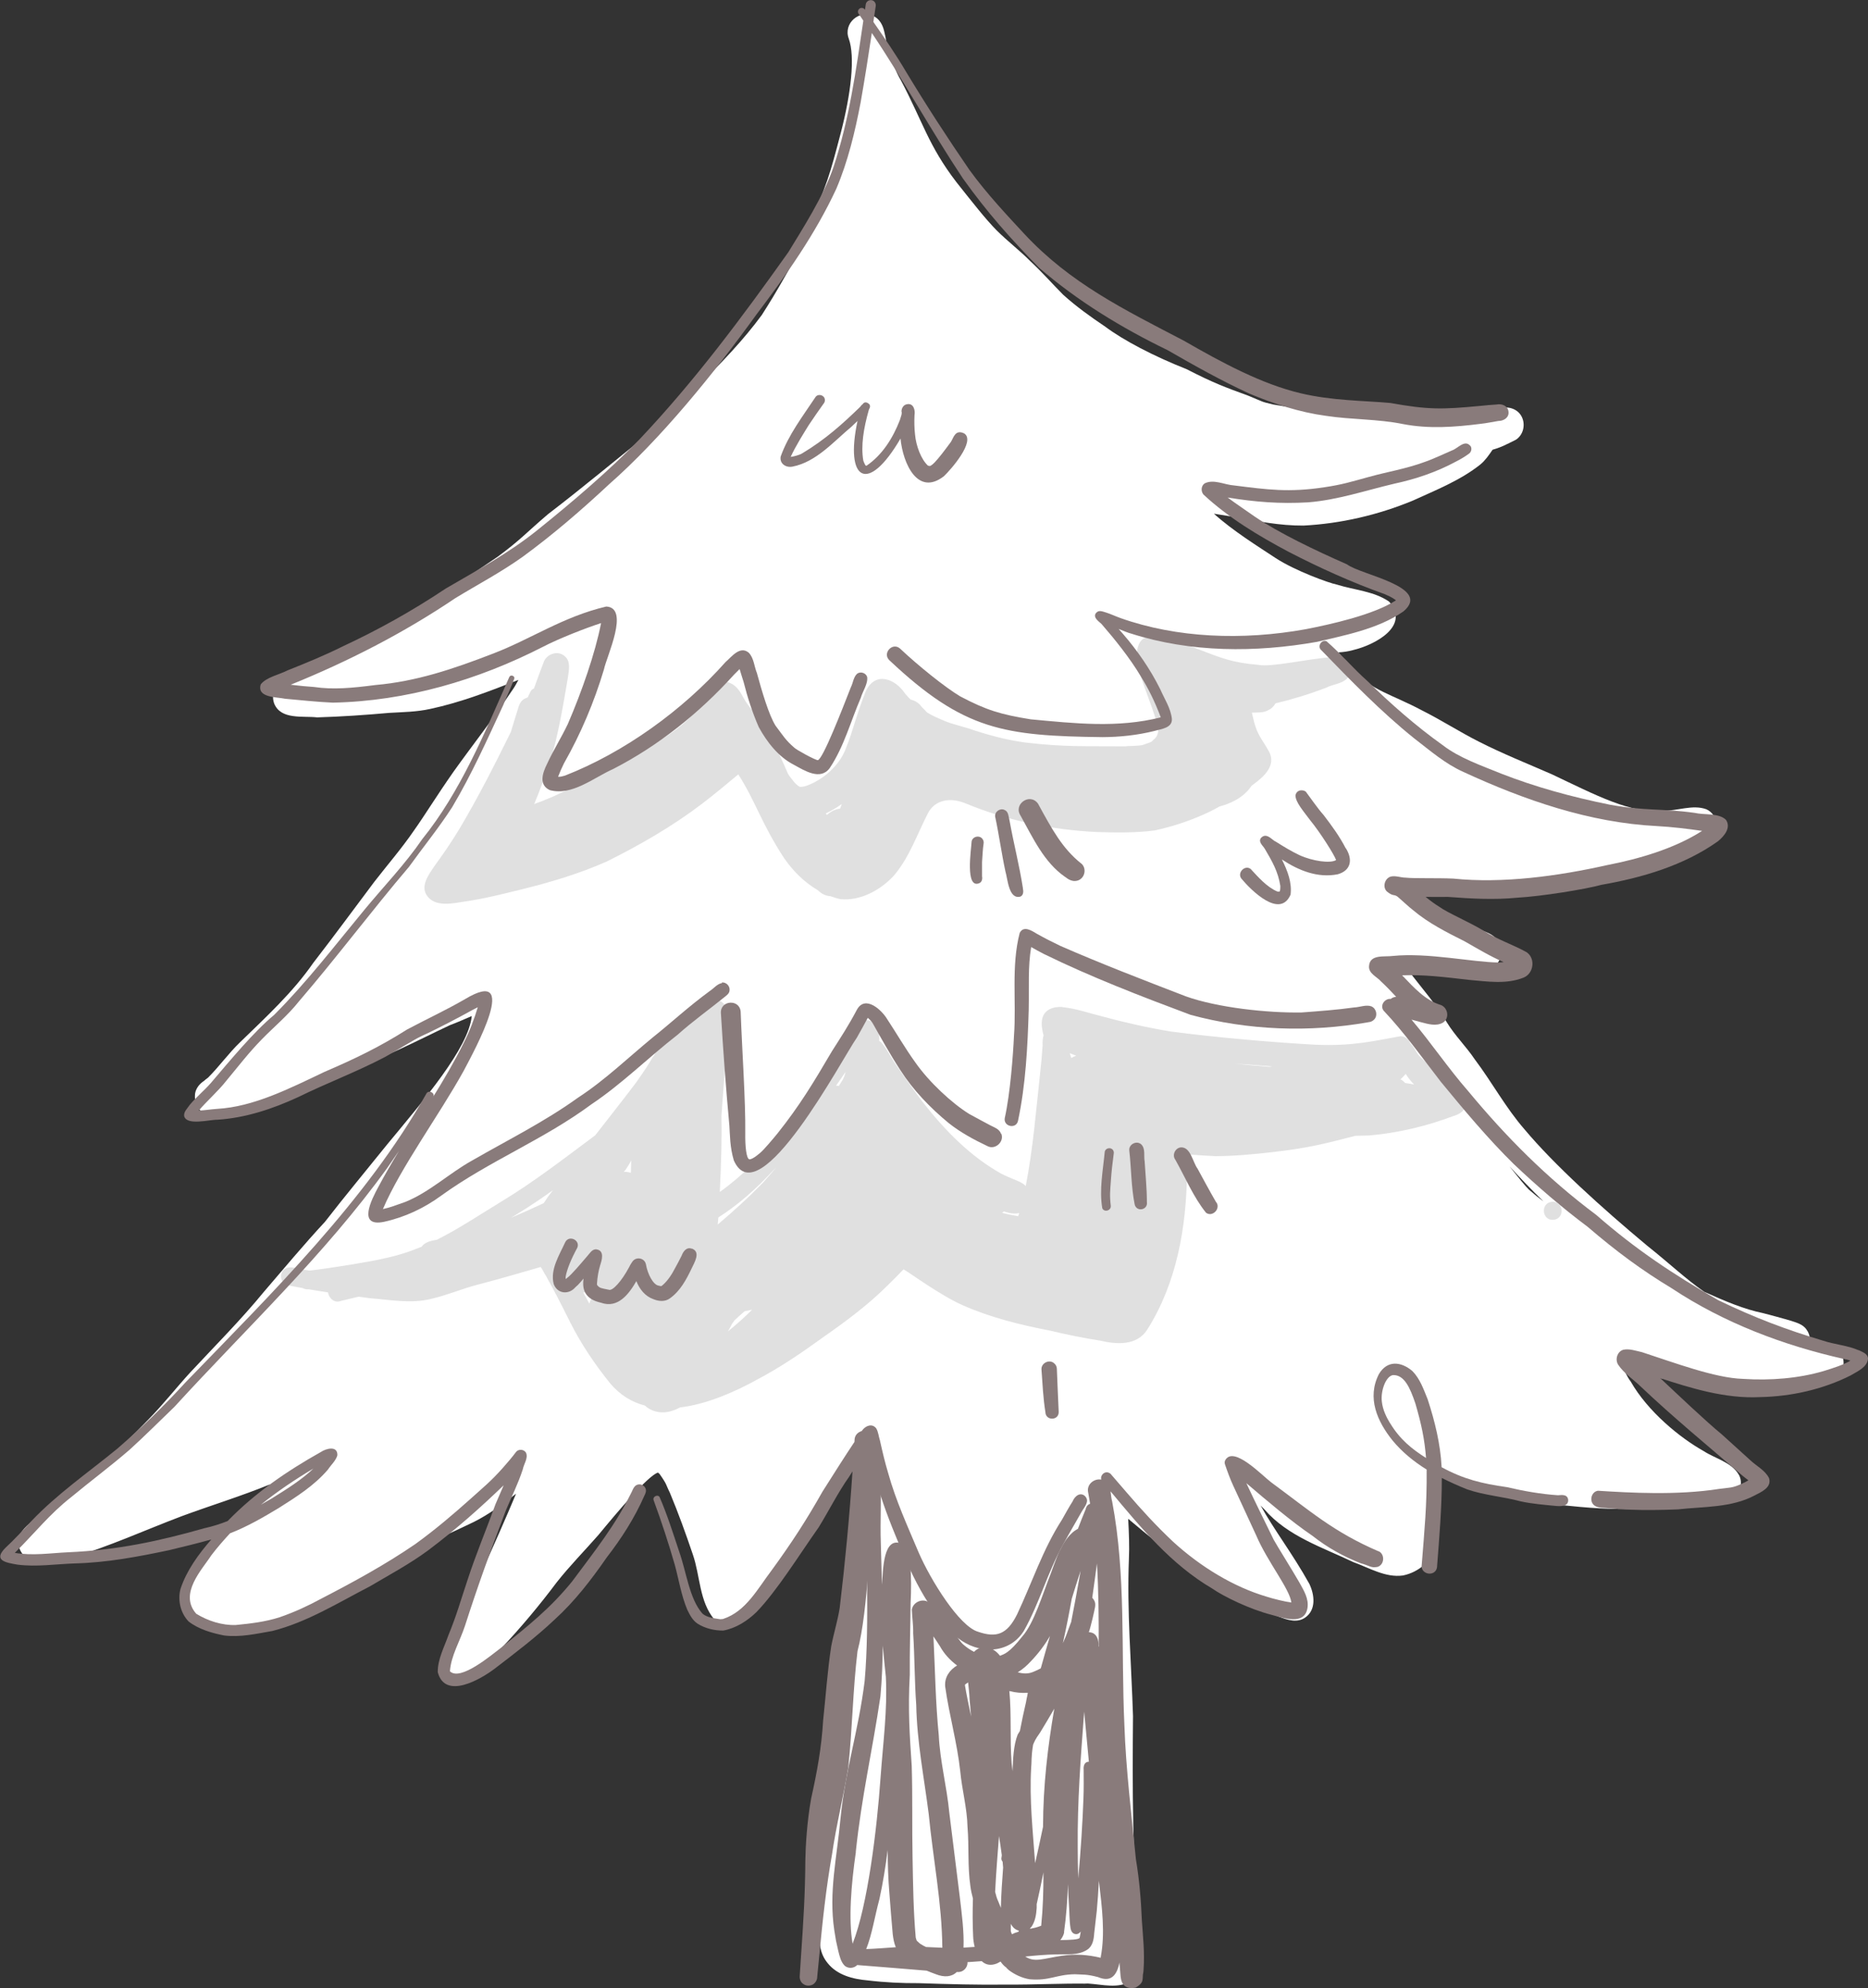 <?xml version="1.0" encoding="UTF-8"?> <svg xmlns="http://www.w3.org/2000/svg" id="_Слой_2" data-name="Слой 2" viewBox="0 0 182.55 194.26"><rect x="0" y="0" width="182.55" height="194.26" fill="#333333" stroke="none"/><defs><style> .cls-1 { fill: #fff; } .cls-2 { fill: #e0e0e0; } .cls-3 { fill: #897b7b; } </style></defs><g id="_Слой_1-2" data-name="Слой 1"><g><path class="cls-2" d="M48.59,78.66c1.82-4,3.53-8.05,4.99-12.2,.34-.71-.75-1.26-1.11-.53-2.16,5.74-4.61,11.42-7.85,16.64-.35,.6-1.47,2.06-2.16,3.25-.39,.59-.78,1.4-.29,2.04,.52,.66,1.42,.73,2.2,.76,1.27,.04,2.56-.14,3.79-.5,.85-.33,2.22-.51,2.23-1.66,.08-.64-.44-1.24-1.06-1.37-.75-.13-1.39,.43-2.07,.68-1.16,.48-2.09,.6-2.62,.67-.15,0-.25,.01-.35,.02,.47-.87,1.05-1.69,1.56-2.53,1.01-1.7,1.91-3.46,2.74-5.26Z"></path><path class="cls-1" d="M179.6,131.77c-.84-.67-1.9-.37-2.89-.14,.24-.53,.23-1.17-.15-1.7-.38-.58-1.06-.72-1.68-.93-.85-.24-1.71-.48-2.57-.7-1.86-.38-3.71-1.16-5.77-2.09-1.79-1.24-3.33-2.72-5.58-4.51-4.43-3.69-9.09-7.91-11.97-11.35-1.85-2.12-3.18-4.61-4.87-6.85-.84-1.25-1.93-2.31-2.72-3.6-1.05-1.76-2.4-3.3-3.65-4.92-.04-.05-.08-.11-.12-.17,1.66,.29,3.34,.48,5.04,.34,1.1-.17,2.3-.13,3.28-.69,.89-.59,1.07-1.95,.31-2.71-.53-.62-1.39-.79-2.11-1.09-1.05-.36-2.09-.75-3.09-1.23-1.27-.68-2.48-1.87-3.6-3.13,.06,0,.12,0,.18,0,4,.39,8.02,.4,12.03,.06,3.79-.14,7.57-.62,11.25-1.55,2.18-.43,4.21-1.42,6.03-2.68,1.12-.7,1.03-2.51-.19-3.06-1.36-.5-2.84,.18-4.25,.13-3.12,.34-6.56-1.52-10.88-3.56-2.38-1.04-4.79-2-7.11-3.18-1.9-.96-3.69-2.12-5.59-3.07-2.93-1.56-4.85-1.9-6.62-3.88-.74-.8-1-1.07-1.52-1.77,.49-.03,.97-.09,1.45-.23,2.05-.48,5.63-2.32,3.51-4.73-1.47-1.02-3.41-1.13-5.09-1.66-.78-.15-4.11-1.36-5.99-2.59-1.74-1.15-4.18-2.66-6.04-4.34,.63,.1,1.25,.2,1.88,.3,2.27,.42,4.56,.88,6.88,.86,3.64-.19,7.26-1.03,10.63-2.42,2.28-1.04,4.69-1.99,6.66-3.56,.48-.4,.83-.92,1.18-1.43,.49-.14,.97-.32,1.43-.56,.04-.01,.15-.06,.29-.14,.17-.08,.44-.21,.58-.29,.65-.44,.89-1.29,.64-2.02-.32-.94-1.33-1.28-2.19-1.05-.31-.21-.68-.32-1.07-.27-.75,.13-1.27,.59-1.72,1.17-.97,.23-2.01,.46-3.85,.56-2.33,.23-4.25-.27-7.42-.78-2.7-.45-5.44-.54-8.13-1.04-1.29-.31-.84-.21-2.46-.87-2.24-.82-3.33-1.21-6.02-2.59-3.17-1.25-6.14-2.8-7.94-4.15-1.43-.96-2.84-1.97-4.12-3.13-1.07-1.08-2.08-2.23-3.2-3.27-1.05-1.06-2.24-1.96-3.29-3.01-1.11-1.13-2.3-2.66-3.93-4.71-2.74-3.57-3.28-5.9-5.45-10-.46-.74-.71-1.68-1.26-2.36,0-.05,0-.11,0-.16-.04-.76-.17-1.51-.35-2.24-.14-.6-.46-1.19-1.04-1.46-1.38-.66-2.97,.71-2.42,2.19,.65,1.8,.21,5.41-.76,9.16-1.16,4.43-1.34,5.02-3.23,9.33-.75,1.67-1.39,3.39-2.35,4.95-.68,1.21-1.4,2.4-2.15,3.57-1.82,2.48-3.97,4.7-6.15,6.86-1.8,1.95-3.41,3.49-4.57,4.46-3.39,2.71-6.72,5.5-10.17,8.14-2.25,1.92-2.61,2.44-4.89,4.14-2.36,1.58-4.66,3.23-7.14,4.63-3.21,1.85-6.08,3.57-8.38,4.75-1.83,.95-1.9,1.09-4.12,2.07-.72,.43-.71,.16-1.93,1.15-.41,.47-.53,1.17-.31,1.76,.65,1.62,2.79,1.2,4.2,1.36,2.35-.07,4.7-.23,7.04-.44,1.35-.08,2.7-.09,4.03-.39,2.96-.63,5.79-1.73,8.6-2.83-.32,.6-.43,.77-.7,1.15-1.78,2.68-3.78,5.21-5.65,7.83-1.68,2.4-2.8,4.25-3.89,5.78-1.18,1.72-2.55,3.3-3.83,4.95-1.99,2.65-3.95,5.32-5.98,7.94-2.01,2.9-4.62,5.29-7.13,7.73-1.13,1.08-2.04,2.37-3.15,3.48-.13,.09-.29,.22-.4,.32-.43,.28-.79,.72-.87,1.25-.22,2.47,2.39,2.39,4.1,1.85,3.22-.91,6.23-2.36,9.32-3.62,4.37-1.31,8.49-3.53,11.49-4.93,.72-.27,1.42-.58,2.13-.89-.31,3.14-4.67,8.19-8.27,12.55-2.03,2.52-4.1,5.01-6.08,7.56-2.06,2.22-3.99,4.54-5.96,6.83-2.26,2.76-4.78,5.28-7.21,7.89-1.38,1.51-2.64,3.12-4.07,4.58-3.35,3.49-4.67,4.28-7.82,7.02-.91,.78-1.82,1.56-2.73,2.34-.74,.53-1.53,1.06-2,1.86-.48,.97,.09,2.24,1.13,2.54,1.26,.45,2.63,.07,3.88-.25,3.7-1.09,7.2-2.7,10.8-4.06,2.87-1.06,5.8-1.95,8.63-3.11-1.44,1.41-2.91,2.79-4.3,4.26-1.24,1.31-2.6,2.57-3.42,4.19-1.43,3.24-.24,6.06,3.6,6.09,1.67,.02,3.24-.69,4.81-1.17,1.63-.6,3.3-1.14,4.81-2.02,1.04-.63,4-1.95,6.88-3.68,3.09-2.05,4.35-2.46,7.52-3.99,1.49-.75,2.82-1.73,4.13-2.76-2.1,5.01-4.4,9.93-6.69,14.86-.26,.62-.59,1.25-.57,1.94,.06,1.12,1.3,1.93,2.36,1.52,1.42-.71,2.32-2.18,3.48-3.24,1.92-2.04,3.71-4.18,5.39-6.42,1.27-1.61,2.72-3.08,4.07-4.62,2.01-2.44,4.81-5.74,5.82-6.11,.05,.04,.1,.09,.15,.12,.81,1.15,.58,.98,1.02,1.85,.83,1.99,1.56,4.01,2.25,6.05,.72,2.09,.62,4.6,2.11,6.35,.88,.9,2.33,.55,3.02-.41,1.48-2.01,2.66-4.06,3.4-5.11,.82-1.2,1.78-2.31,2.52-3.56,2-3.8,2.93-5.29,4.75-7.9,.39,.99,.72,1.99,1.04,3.01-.56,1.2-.19,2.8,.12,4.1,.06,2.75-.08,4.5-.58,7.88-.65,3.92-1.6,7.8-1.9,11.77-.54,5.82-1.07,11.65-1.61,17.47-.06,2.1-1.21,4.47,.29,6.3,.94,1.19,2.49,1.58,3.93,1.7,1.65,.2,3.31,.28,4.97,.27,2.91,.1,5.81,.18,8.72,.14,2.61,.02,5.22-.13,7.82-.09-.16,0-.31-.02-.47-.03,1.4,0,2.85,.49,4.2,.02,2.17-.88,1.52-3.24,1.26-5.06-.65-7.02-.64-14.06-.58-21.09-.16-5.12-.6-10.23-.4-15.35,.06-1.15,0-2.61-.07-3.91,1.87,1.57,4.31,3.58,5.83,4.68,1.6,1.21,3.47,1.96,5.19,2.96,1.25,.69,2.46,1.46,3.8,1.96,.79,.3,1.73,.59,2.49,.04,1.08-.76,.9-2.23,.39-3.29-1.68-3.01-3.43-5.24-4.76-7.65,.12,.13,.24,.25,.38,.39,2.27,2.62,5.67,3.7,8.7,5.15,1.55,.56,3.13,1.53,4.82,1.3,1.56-.31,2.97-1.5,3.3-3.1,.65-2.58-.26-5.24-.94-7.73-.04-.1-.07-.21-.11-.31,1.41,.82,2.97,1.34,4.41,2.12,2.99,1.62,6.41,1.93,9.74,2.23,2.56,.27,5.14,.38,7.71,.23,1.76-.18,3.48-.6,5.24-.77,1.49-.09,.49-.02,2.07,.04,.24-.01,.46-.08,.66-.2,.85-.37,1.23-1.58,.74-2.38-.73-1.21-2.29-1.55-3.43-2.29-2.32-1.3-5.46-3.87-7.12-6.79-.19-.23-.42-.66-.65-1.14,.1,.03,.2,.06,.3,.09,1.99,.58,4.07,.75,6.05,1.38,3.95,.93,10.08,.38,12.36-.23,.81-.18,1.76-.08,2.33-.79,.62-.7,.53-1.88-.2-2.48Zm-28.77-14.39c-.42-.31-.88-.68-1.43-1.16-.32-.31-1.05-1.21-1.88-2.26,1.07,1.17,2.17,2.31,3.31,3.42Zm-8.83-10.83c.46,.7,.92,1.4,1.38,2.1-.8-1.07-1.56-2.16-2.25-3.29,.3,.39,.59,.79,.87,1.2Z"></path><path class="cls-2" d="M130.23,64.2c-2.26,.13-6,1.02-7.25,.76-2.67-.23-3.66-.69-5.99-1.57-2.69-1.03-6.6-2.98-5.78,1.86,.73,2.41,2.28,5.88,1.93,6.39,0,.03-.02,.06-.02,.09-.03,.09-.07,.17-.11,.25-.05,.07-.1,.13-.16,.19-.48,.37,.06,.19-1.22,.63-.17,.02-.41,.06-.57,.06-.37,.05-1.66,.01-.71,.06-4.22-.04-6.14,.1-10.2-.38-1.9-.26-3.75-.77-5.56-1.39-1.87-.55-1.6-.4-3.22-1.12-.27-.13-.52-.27-.76-.41-.18-.19-.35-.37-.51-.52-.29-.42-.69-.66-1.11-.75-.18-.18-.36-.37-.52-.56-1-1.5-2.92-2.23-3.86-.26-.96,2.41-1.22,3.77-1.89,5.44-.79,2.29-3.04,3.59-4.14,3.87-.14,.03-.29,.04-.4,.04-.16-.07-.24-.13-.55-.44-.82-1.04-.52-.66-1-1.7-.65-1.45-1.34-2.89-2.23-4.21-.47-.69-1.06-1.28-1.52-1.98-.33-.52-.58-1.14-1.07-1.54-.52-.42-1.32-.62-1.92-.26-.43,.19-.68,.61-.92,.99,.5-.82-.59,.92-.76,1.28-1.06,2.05-4.95,4.17-8.36,5.78-2.41,1.4-5.23,2.91-7.65,3.76,.01-.03,.02-.06,.04-.09,.57-1.36,1.06-2.75,1.55-4.14,.8-2.66,1.24-5.42,1.71-8.15,.09-.7,.31-1.57-.33-2.08-.62-.56-1.64-.24-1.99,.47-.38,.98-.7,1.86-1,2.7-.15,.05-.28,.16-.35,.33-.09,.18-.18,.37-.27,.55-.08,.02-.16,.05-.24,.09-.47,.2-.63,.72-.75,1.17-.22,.7-.44,1.4-.65,2.11-1.6,3.25-3.24,6.48-5.1,9.59-.9,1.45-1.28,2-2.4,3.56-.53,.79-1.3,1.81-.75,2.76,.81,1.27,2.58,.83,3.82,.64,1.83-.26,3.62-.72,5.42-1.16,2.86-.7,5.7-1.55,8.39-2.74,3.25-1.62,6.42-3.44,9.32-5.65,1.2-.92,2.37-1.89,3.53-2.86,1.69,2.64,2.28,4.83,4.46,8.16,.85,1.24,1.96,2.36,3.27,3.13,.16,.14,.33,.28,.51,.39,.26,.14,.52,.21,.76,.22,.32,.12,.65,.22,.99,.29,1.94,.19,3.87-.87,5.17-2.25,1.55-1.79,2.32-4.1,3.39-6.18,.65-1.22,2.1-1.59,3.7-.91,4.06,1.67,8.38,2.57,12.77,2.78,1.88,.06,3.78,.09,5.65-.15,1.87-.4,3.7-1.02,5.43-1.85,.31-.16,.62-.32,.92-.49,1.05-.29,2.03-.74,2.78-1.56,.13-.14,.24-.3,.35-.46,.11-.08,.22-.16,.33-.25,.95-.71,2.03-1.74,1.43-3.02-.78-1.44-1.23-1.58-1.69-3.74,.01,.06,0,0-.03-.14,.54-.03,1.13,.04,1.61-.25,.31-.14,.54-.38,.7-.66,1.68-.4,3.34-.91,4.95-1.53,.67-.35,1.53-.36,2.07-.92,.81-1.06-.16-2.26-1.42-2.11Zm-48.13,14.81c-.47,.04-.92,.27-1.28,.61-.04-.05-.08-.1-.13-.14,.54-.25,1.08-.57,1.58-.93-.06,.16-.12,.32-.18,.47Z"></path><g><path class="cls-2" d="M103.08,98.42c.07-.01,.13-.03,.21-.04-.24,.05-.28,.05-.21,.04Z"></path><path class="cls-2" d="M141.67,105.27c-.23-.18-1.54-1.05-1.43-.96-.18-.13-.37-.25-.58-.33,.02,0,.04,0,.05,.01-.1-.06-.2-.12-.3-.18-.05-.04-.11-.08-.16-.12-.04-.03-.08-.07-.12-.1-.54-.54-.37-.34-.59-.62-.19-.34-.4-.67-.65-.97,.01,.01,.02,.03,.03,.04-.02-.02-.04-.04-.05-.06,0,0,.01,.02,.02,.03-.02-.03-.05-.06-.07-.08-.16-.39-.5-.69-.96-.69-2.41,.42-4.6,1-8.34,.83-3.57-.19-9.57-.68-14.19-1.3-2.26-.38-4.51-.89-6.72-1.49-1.24-.31-2.45-.74-3.72-.87-.19-.07-.69,0-.81,.02-1.54,.33-1.37,1.72-1.1,2.73-.08,.3-.11,.63-.09,.98-.06,.93-.14,1.85-.25,2.77-.4,3.67-.69,7.35-1.4,10.97-.04-.04-.08-.08-.12-.12-.49-.37-1.09-.53-1.64-.79-.21-.09-.41-.19-.62-.29-3.02-1.69-5.46-4.16-7.74-7.07-.68-.91-1.9-2.61-2.63-3.69-.48-.69-.82-1.48-1.4-2.1-.06-.05-.11-.08-.17-.11,.02-.37,0-.84-.15-1.22-.3-.98-1.78-1.11-2.27-.29-.14,.18-.32,.46-.41,.7-.3,.92-.81,1.75-1.33,2.56-.44,.71-1.46,2.21-2,2.88-1.53,1.92-2.08,3.23-3.75,4.96-1.61,1.59-3.43,3.58-5.67,5.16,0-.13,.02-.25,.02-.38,.11-2.34,.19-4.69,.14-7.03,.26-3.63,.53-7.03,.69-9.51,.2-1.02-.62-2.01-1.67-1.92-.89,.11-1.55,.88-2.12,1.51-.21,.33-.4,.64-.59,.94-.59,.07-1.18,.38-1.57,.83-.58,.69-1.03,1.54-1.39,2.37l.03-.14c-.64,1.09-.72,1.21-1.72,2.64-1.3,1.73-2.65,3.42-3.98,5.14,0,0-.01,.01-.02,.02-2.99,2.22-5.93,4.51-9.12,6.44-2.3,1.4-4.25,2.71-6.35,3.76-.59,.09-1.16,.23-1.49,.68-1.14,.47-2.34,.87-3.7,1.15-1.01,.26-5.07,.93-7.23,1.18-.11-.02-.23-.03-.34-.05-.69-.04-1.45-.49-2.1-.11-.62,.41-.42,1.49,.34,1.61,.47,.09,.94,.18,1.41,.26,.14,.08,.32,.13,.54,.12,.02,0,.04,0,.06,0,.62,.11,1.25,.2,1.88,.3,.07,.57,.63,1.09,1.27,.83,.58-.14,1.15-.28,1.71-.41,.37,.05,.73,.1,1.1,.15,1.99,.15,4.04,.56,6.01,.06,1.54-.35,3-.99,4.52-1.38,2.07-.54,4.12-1.14,6.17-1.73,.26,.36,.68,1.26,.42,.69,1.11,2.01,1.44,2.67,2.48,4.75,1.07,2.11,2.4,4.09,3.89,5.93,.97,1.16,2.14,1.84,3.4,2.17,.66,.63,1.7,.84,2.69,.5,.2-.06,.46-.17,.75-.32,2.64-.32,5.36-1.53,7.5-2.71,2.28-1.2,4.41-2.65,6.49-4.16,2.18-1.52,4.31-3.1,6.2-4.97,.56-.54,1.1-1.1,1.64-1.65,.08,.05,.15,.09,.23,.14,.22,.1,3.43,2.44,5.56,3.37,2.74,1.21,5.65,1.92,8.59,2.49,1.59,.38,3.2,.71,4.82,.96,1.61,.38,3.58,.52,4.6-1.05,2.9-4.56,3.84-10.03,3.9-15.36,.01-.25,.06-1.17,.12-1.78,.89,.07,1.78,.13,2.67,.17,1.84-.01,3.68-.18,5.51-.39,3.5-.39,5.18-.83,8.16-1.6,.45-.01,.89-.02,1.34-.03,2.82-.25,5.58-.9,8.23-1.9,2.48-.73,.62-3.1-.37-3.73Zm-88.55,12.29c-1.01,.47-2.07,.95-3.17,1.41,.25-.15,.49-.3,.74-.45,1.14-.7,2.25-1.45,3.34-2.23-.32,.41-.62,.83-.91,1.28Zm2.18,5.73c-.02,.05-.03,.11-.05,.16-.15-.21-.31-.43-.47-.64,.21,.06,.43,.09,.65,.07-.04,.14-.09,.27-.13,.41Zm2.4,3.77c-.04,.1-.07,.2-.1,.31-.2-.36-.41-.73-.61-1.1,.05,0,.09,0,.14,0,.04,0,.08-.02,.13-.03,.13,.23,.31,.43,.53,.59-.03,.09-.05,.17-.07,.24Zm3.96-12.47c-.25-.08-.48-.11-.69-.09,.06-.08,.12-.15,.17-.22,.19-.29,.4-.59,.54-.91,0,.41-.02,.82-.03,1.23Zm9.48,15.49c.14-.24,.27-.48,.39-.73,.08-.12,.17-.24,.26-.36,.31-.29,.64-.59,.98-.88,.25-.05,.5-.09,.73-.15-.71,.72-1.5,1.42-2.36,2.12Zm3.33-14.44c-1.43,1.46-2.64,2.56-4.33,4,.02-.23,.04-.46,.06-.69,1.98-1.26,3.74-2.84,5.33-4.56,.11-.11,.21-.22,.32-.32-.44,.52-.9,1.04-1.37,1.57Zm7.94-10.26s-.02,.05-.03,.07c-.13,.21-.27,.42-.4,.64-.09-.01-.19-.02-.28-.01,.3-.43,.61-.87,.93-1.35-.03,.14-.06,.32-.23,.66Zm17.1,13.45c-.62-.1-1.12-.21-1.58-.33,.06-.04,.12-.09,.17-.14,.56,.19,1.07,.26,1.5,.16-.03,.1-.06,.2-.1,.31Zm38.67-12.89s0,.01,.01,.02c-.28-.06-.58-.11-.88-.15-.12-.16-.28-.27-.46-.36,.13-.09,.28-.24,.52-.53,.23,.37,.5,.71,.81,1.03Zm-33.64-3.04c.21,.08,.42,.17,.63,.25h0c-.17,.05-.33,.13-.48,.22-.05-.16-.1-.31-.15-.47Zm15.87,1c.5,.04,1,.07,1.49,.1,.82,.07,1.65,.14,2.47,.2-.11,.01-.23,.02-.34,.03-1.21-.1-2.42-.21-3.63-.34Z"></path></g><path class="cls-3" d="M146.26,39.52c-.54,.04-1.09,.08-1.63,.14-3.71,.35-5.05,.38-8.77-.29-2.56-.23-5.66-.21-8.77-.95-3.78-.9-7.61-2.95-11.41-5.14-5.85-3.05-11.11-5.62-15.58-10.43-1.51-1.63-3.67-3.91-5.37-6.26-2.15-3.13-4.22-6.32-6.18-9.57-.99-1.68-2.09-3.28-3.2-4.88,.07-.51,.16-1.03,.23-1.54,.05-.26-.13-.54-.39-.58-.26-.05-.54,.13-.58,.39-.03,.18-.05,.36-.08,.54,0,0-.01-.02-.02-.02-.11-.16-.35-.21-.51-.09-.16,.11-.21,.35-.09,.51,.16,.22,.31,.44,.46,.67-.71,4.82-1.38,9.68-2.92,14.31-.96,2.84-3.11,6.17-4.41,8.31-4.51,6.35-9.18,12.62-14.55,18.29-2.98,3.06-6.48,6.06-10.07,8.94-2.74,2.19-5.82,3.86-8.84,5.62-3.42,2.28-6.69,4.08-10.1,5.67-1.74,.87-3.55,1.61-5.36,2.33-.81,.42-2.12,.68-2.64,1.38-.4,1.32,1.56,1.22,2.38,1.4,1.55,.14,3.1,.31,4.66,.38,7.17-.14,14.22-2.21,20.57-5.47,1.52-.79,4.2-1.84,5.65-2.3-.56,2.9-1.88,6.69-3.25,9.86-.63,1.33-1.42,2.57-2.03,3.9-.43,.86-.85,2.05,.28,2.56,2.17,.58,4.29-1.23,6.19-2.07,4.47-2.3,8.43-5.49,11.8-9.21,.3-.3,.41-.42,.55-.55,.13,.42,.25,.84,.39,1.26,.38,1.51,.86,2.99,1.48,4.41,.8,1.46,1.92,2.91,3.43,3.68,1.03,.56,2.58,1.57,3.5,.33,1.4-2.09,2.05-4.58,3.04-6.87,.18-.64,.73-1.4,.62-2.05-.13-.39-.64-.55-.97-.31-.37,.33-.4,.9-.62,1.33-.83,2.12-2.74,7.05-3.23,7.12-.24,0-2.14-1.03-2.32-1.24-.83-.72-1.04-1.11-1.81-2.13-.65-1.03-1.34-3.38-1.82-5.14-.27-.65-.29-1.47-.8-1.99-.85-.71-1.66,.39-2.27,.92-4.2,4.73-9.95,8.85-15.69,11.09-.33,.09-.48,.13-.67,.11,.17-.44,.36-.88,.57-1.3,1.65-2.9,2.95-5.98,3.91-9.18,.26-1.28,2.55-6.03,.23-6.15-4.22,.99-7.32,3.16-11.04,4.59-4.01,1.55-7.55,2.73-11.53,3.08-2.24,.29-4.13,.47-5.99,.19-.63-.04-1.49-.12-2.28-.22,5.63-2.28,11.05-5.06,16.09-8.46,2.2-1.34,4.48-2.54,6.58-4.04,2.97-2.17,5.76-4.58,8.45-7.09,5.02-4.41,10.2-10.77,14.4-16.59,2.93-3.87,5.75-7.86,7.8-12.28,1.14-2.68,1.82-5.54,2.37-8.4,.4-2.27,.76-4.55,1.1-6.82,3.12,4.65,5.81,9.57,8.91,14.23,2.37,3.31,4.6,5.82,7.43,8.71,3.78,3.26,8.08,5.88,12.56,8.05,2.61,1.5,5.24,2.98,7.98,4.24,2.41,1.01,4.91,1.83,7.51,2.18,2.49,.38,5.04,.3,7.51,.8,2.52,.49,5.07,.3,7.59-.02,.59-.06,1.16-.19,1.74-.28,.51,0,1.05-.32,.99-.89-.05-.59-.64-.82-1.16-.72Z"></path><path class="cls-3" d="M143.68,43.56c-.54-.65-1.23,.27-1.79,.45-.35,.14-1.88,.87-2.71,1.14-1.76,.65-3.62,.95-5.42,1.45-1.75,.48-2.59,.75-4.36,1.01-3.45,.52-5.53,.23-8.79-.18-.94-.06-2-.65-2.89-.2-.35,.25-.37,.76-.12,1.08,2.46,2.29,5.39,4.04,8.34,5.61,3.04,1.57,6.16,2.98,9.38,4.13,.33,.14,.66,.29,.96,.5,.05,.03,.1,.07,.14,.11,0,0,0,0,0,0,0-.01-.02,0-.04,.02-2.18,1.4-6.35,2.32-8.75,2.79-6.23,1.13-12.64,.86-18.12-1.08-.55-.2-.92-.38-1.37-.53-.31-.08-.7-.29-.97-.03-.51,.47,.34,.97,.49,1.15,1.25,1.44,2.77,3.32,3.83,5.11,.78,1.27,1.33,2.38,1.93,3.95,0,0,.01,.03,.01,.05-4.22,1.06-8.4,.59-12.7,.19-2.92-.47-4.33-.89-6.89-2.24-1.52-.91-4.12-3.01-5.89-4.68-.75-.65-1.78,.5-1,1.18,7.24,6.81,11.17,7.36,20.81,7.48,1.69-.01,3.39-.19,5.04-.6,.66-.2,1.8-.28,1.72-1.21-.12-1.03-.73-1.94-1.14-2.88-.97-1.95-2.22-3.76-3.64-5.4-.14-.16-.28-.32-.42-.48,.51,.21,.99,.4,1.21,.45,5.85,1.87,12.16,1.87,18.18,.81,2.41-.59,5.91-1.2,8.45-2.98,2.82-2.4-4.2-3.56-5.52-4.59-3.14-1.38-6.65-3.06-9.04-4.68-.88-.62-1.77-1.21-2.63-1.85,2.73,.44,5.09,.63,7.87,.47,2.88-.23,5.61-1.16,8.41-1.82,2.1-.45,4.14-1.14,6.03-2.16,.44-.22,.87-.48,1.27-.77,.25-.17,.32-.54,.14-.78Z"></path><path class="cls-3" d="M70.55,96.05c-.47,.08-.79,.52-1.18,.77-2.14,1.57-3.71,3.05-5.58,4.54-2.42,1.99-4.68,4.18-7.31,5.89-3.26,2.35-6.88,4.14-10.35,6.14-2.23,1.24-4.12,3.06-6.49,4.03-.9,.32-1.55,.57-2.22,.71,1.75-4.1,5.48-9.14,7.89-13.5,1.12-2.12,5.6-10.3,.13-7.01-1.94,1.12-3.52,1.83-5.65,2.96-2.67,1.69-5.04,2.84-8.09,4.15-3.47,1.65-6.93,3.41-10.49,3.61-.59,.04-1.19,.14-1.79,.17,.73-.87,1.95-1.95,2.7-2.92,1.14-1.37,2.22-2.78,3.47-4.05,1.21-1.24,2.55-2.34,3.63-3.71,3.69-4.29,7.08-8.83,10.75-13.14,1.4-1.95,2.92-3.81,4.22-5.83,1.9-3.19,3.42-6.59,4.98-9.95,.36-.88,.77-1.74,1.1-2.63,.03-.27-.39-.39-.5-.13-2.43,5.53-4.79,11.23-8.5,15.83-1.68,2.46-3.76,4.61-5.65,6.9-2.88,3.48-5.64,7.09-8.84,10.29-1.99,1.65-4.26,4.4-6.18,6.65-.65,.74-1.42,1.37-2.05,2.12-.22,.34-.62,.68-.55,1.11,.25,.96,2.49,.33,3.26,.35,2.75-.18,5.39-1.06,7.88-2.21,2.79-1.37,5.7-2.46,8.45-3.9,1.27-.69,2.7-1.63,3.6-2.06,1.66-.76,3.75-1.87,4.92-2.52,.25-.13,.42-.22,.58-.3-.32,1.07-.75,2.27-1.41,3.55-.9,1.82-1.93,3.56-3,5.29,.03-.06,.07-.12,.1-.18,.04-.39-.56-.58-.73-.19-5.9,10.45-15,19.38-23.49,28.15-2.23,2.44-4.37,4.5-6.72,6.53-2.82,2.31-5.85,4.4-8.37,7.05-.82,.89-1.64,1.78-2.53,2.61-1.26,1.25,.05,1.46,1.18,1.65,1.86,.24,3.75-.06,5.62-.12,3.1-.08,6.14-.65,9.17-1.29,1.38-.33,2.77-.67,4.14-1.05-1.25,1.44-2.41,3.02-3.01,4.83-.29,1.1,0,2.37,.8,3.19,.99,.76,2.25,1.12,3.46,1.36,1.58,.2,3.17-.17,4.72-.44,3.4-.86,6.43-2.76,9.53-4.36,1.91-1.13,3.88-2.18,5.67-3.5,2.86-2.15,5.15-4.21,7.4-6.37-.25,.58-.51,1.18-.79,1.83-.89,2.46-1.91,4.87-2.72,7.36-.7,2.08-1.08,3.5-1.89,5.46-.41,1.17-1.05,2.34-1.04,3.6,.71,2.74,4.2,.71,5.61-.37,1.98-1.52,3.99-3.04,5.81-4.76,1.97-1.79,3.59-3.9,5.1-6.08,1.44-1.86,2.71-3.84,3.66-6,.11-.22,.23-.47,.13-.72-.13-.38-.63-.54-.96-.3-.26,.2-.33,.54-.49,.81-1.55,3.12-3.43,5.47-5.72,8.55-2.18,2.69-4.31,4.34-6.99,6.52-.91,.68-3.94,3.27-4.96,2.27,.1-1.5,.97-2.92,1.47-4.44,1.26-3.92,2.46-7.24,3.98-11.24,.56-1.35,1.22-2.66,1.67-4.05,.1-.52,.53-1.08,.33-1.59-.17-.37-.73-.43-.98-.12-.41,.55-.86,1.07-1.31,1.58-1.22,1.37-1.92,1.9-3.21,3.07-1.58,1.41-3.34,2.92-5.33,4.36-2.96,2.03-6.13,3.75-9.32,5.4-1.13,.61-2.43,1.23-3.94,1.75-1.39,.45-2.86,.62-4.3,.76-1.34,.04-2.71-.4-3.85-1.1-1.74-1.96,.6-4.35,1.47-5.71,.58-.76,1.2-1.47,1.83-2.15,1.68-.65,3.25-1.56,4.79-2.49,1.71-1.08,3.46-2.19,4.78-3.74,.3-.46,.77-.86,.92-1.39,.04-.97-1.09-.68-1.62-.32-3.3,1.85-6.46,4.01-9.1,6.74-.71,.28-1.47,.53-2.31,.71-4.3,1.23-8.52,2.14-13.25,2.34-1.75,.08-3.51,.36-5.24,.06,1.97-1.96,3.43-3.82,5.49-5.43,1.89-1.57,3.86-3.03,5.72-4.64,1.5-1.36,2.92-2.79,4.38-4.19,7.03-7.69,14.68-14.86,20.8-23.34,.38-.56,.77-1.11,1.15-1.67-.69,1.14-1.36,2.29-1.99,3.47-.74,1.36-2.06,3.98,.51,3.46,2.03-.44,3.95-1.34,5.62-2.57,4.65-3.36,10.05-5.49,14.66-8.91,3.01-2.01,5.58-4.59,8.44-6.81,1.47-1.32,3.08-2.46,4.62-3.71,.19-.15,.4-.31,.44-.56,.09-.44-.29-.87-.74-.83Zm-39.92,47.43c-1.18,1.12-2.56,1.98-4.1,2.94-.35,.2-.69,.4-1.03,.59,1.58-1.28,3.29-2.43,5.13-3.53Z"></path><path class="cls-3" d="M97.83,110.78c-.17-.49-.68-.63-1.09-.85-.67-.36-1.35-.72-2.02-1.09-1.67-1.03-3.93-3.11-5.3-5.08-.97-1.35-1.8-2.79-2.71-4.17-.55-.93-2.14-2.38-2.95-.97-.91,1.71-1.56,2.67-2.46,4.09-1.84,3.13-3.16,5.32-5.32,8.03-.49,.6-1.3,1.56-1.67,1.88-.39,.32-.67,.56-1.01,.65-.03,0-.05,0-.07,0-.3-.07-.42-1.3-.4-2.56,.04-3.05-.31-8.08-.45-11.87-.11-1.26-2.01-1.12-1.93,.15,.22,3.67,.49,7.34,.83,11.01,.06,.88,.04,2.05,.43,3.37,2.45,5.56,10.63-10.01,12.02-11.98,.33-.57,.79-1.42,1.07-1.94,.18,.14,.42,.37,.56,.66,.65,1.15,1.61,2.89,2.62,4.44,1.27,1.98,2.92,3.68,4.72,5.17,1.16,.92,2.47,1.63,3.8,2.26,.75,.4,1.67-.43,1.35-1.22Z"></path><path class="cls-3" d="M134.04,98.33c-.54-.2-1.15,.08-1.7,.1-1.7,.24-3.42,.36-5.13,.49-3.34,.06-8.25-.47-11.34-1.58-4.1-1.58-8.21-3.16-12.24-4.92-.78-.37-1.54-.76-2.29-1.18-.51-.31-1.31-.84-1.69-.09-.85,3.27-.31,6.73-.56,10.07-.08,1.76-.36,5.61-.9,8.02-.15,.84,1.13,1.11,1.3,.25,.75-3.55,.93-7.18,1.04-10.8,.05-2.34-.09-4.17,.24-6.16,.41,.23,.83,.47,1.25,.68,4.64,2.27,9.48,4.13,14.32,5.94,5.64,1.53,11.6,1.74,17.35,.73,.29-.08,.2-.04,.07-.01,.21-.02,.41-.12,.55-.28,.34-.38,.2-1.03-.26-1.25Z"></path><path class="cls-3" d="M181.65,131.93c-1.11-.49-2.36-.56-3.51-.95-3.54-1.05-6.66-2.23-10.21-3.94-4.43-2.55-8.03-4.93-11.94-8.34-4.88-3.65-8.87-7.7-12.5-12.08-1.96-2.24-3.63-4.73-5.55-7,.31,.09,.61,.17,.92,.25,.69,.18,1.5,.43,2.16,.04,.65-.42,.49-1.42-.19-1.71-1.55-.47-2.6-1.65-3.81-2.91,2.18-.07,3.96,.15,6.56,.45,1.75,.15,3.62,.45,5.3-.22,1-.39,1.2-1.86,.32-2.48-1.34-.75-2.83-1.22-4.22-2.11-1.42-.86-3.55-1.76-4.3-2.32-.48-.29-.93-.63-1.36-.98,1.05,.01,1.98,0,2.17,0,2.25,.17,4.5,.3,6.76,.08,2.48-.14,6.74-.84,8.25-1.26,3.99-.7,8.04-1.88,11.38-4.25,.6-.49,1.32-1.32,.79-2.1-.7-.69-2.13-.46-3.06-.68-3.23-.45-4.84-.17-8.29-.8-3.85-.78-7.29-1.74-10.58-3.02-1.98-.81-4.09-1.52-5.76-2.8-2.63-1.88-5.05-4.01-7.36-6.27-1.39-1.23-2.6-2.68-3.99-3.88-.51-.19-.93,.53-.5,.88,2.9,2.99,5.82,6,9.07,8.61,1.55,1.19,3.03,2.49,4.83,3.29,5.94,2.74,12.31,4.95,18.89,5.28,1.48,.08,2.95,.26,4.42,.47-2.73,1.75-6.23,2.75-9.27,3.34-4.81,1.08-10.23,1.82-15.06,1.32-1.55-.07-3.86,0-4.63-.09-.5,0-1-.23-1.49-.1-.58,.19-.8,1.02-.36,1.45,.6,.48,.62,.26,.98,.46,.06,.04,.16,.13,.23,.19,.46,.39,.89,.82,1.37,1.19,1.51,1.27,3.27,2.15,5.02,3.03,1.25,.71,2.49,1.46,3.81,2.03-.14,.01-.28,.03-.46,.04-2.55-.02-6.96-.99-10.37-.64-.82,.11-2.24-.19-2.32,.98-.07,.74,.77,1.04,1.18,1.52,.51,.47,.99,.98,1.47,1.49-.2,.02-.38,.08-.53,.21-.55-.07-1.1,.6-.7,1.14,2.05,2.17,3.77,4.6,5.6,6.96,2.27,2.76,4.57,5.52,7.11,8.02,2.3,2.18,4.69,4.24,7.23,6.14,2.81,2.41,5.3,4.25,8.22,6.01,5.08,3.37,10.91,5.58,16.85,6.91,.25,.04,.43,.09,.61,.16-.71,.42-1.6,.7-2.63,1.02-2.43,.71-5.17,.94-7.88,.76-2.72-.08-6.72-1.59-9.86-2.61-.6-.13-1.24-.37-1.85-.23-.58,.2-.79,.95-.48,1.45,.57,.86,1.5,1.44,2.23,2.16,3.18,3.01,6.56,5.79,9.88,8.65,.2,.17,.41,.33,.62,.49-.21,.13-.27,.16-.69,.36-.94,.41-1.04,.33-2.17,.48-4.16,.65-8.8,.37-11.84,.18-.66,.09-.88,1.03-.36,1.43,.4,.31,.96,.2,1.44,.29,1.44,.12,2.89,.18,4.34,.16,.8,0,1.59-.03,2.39-.06,2.51-.28,5.22-.15,7.5-1.36,.65-.34,1.69-.77,1.41-1.69-.38-.77-1.23-1.18-1.84-1.76-.92-.84-1.85-1.67-2.77-2.51-1.64-1.35-4.12-3.72-6.02-5.5,2.94,.96,6.36,2.03,9.76,1.85,3.04-.06,6.13-.75,8.85-2.12,.65-.4,1.63-.79,1.69-1.65-.03-.49-.54-.62-.91-.82Z"></path><g><path class="cls-3" d="M78.17,192.99s0,.05,0,.08c0-.07,0-.14,0-.08Z"></path><path class="cls-3" d="M78.16,193.18s0-.05,0-.07c0-.01,0-.03,0-.04,0,.05,0,.09,0,.11Z"></path><path class="cls-3" d="M106.08,146.22c-.49-.51-1.05-.05-1.26,.47-.37,.58-.7,1.19-1.04,1.79-1.87,2.89-2.93,6.17-4.39,9.26-.99,1.98-2.04,2.29-3.8,1.69-1.85-.53-4.66-5.08-5.82-7.76-1.07-2.54-2.23-5.06-2.97-7.73-.32-1.06-.57-2.13-.81-3.21-.13-.39-.15-.82-.36-1.17-.4-.53-1.05-.26-1.38,.2-.01,.02-.03,.04-.04,.06-.34,.1-.63,.35-.69,.75,0,.1-.01,.21-.02,.31-1.02,1.53-1.76,2.71-3.12,4.85-1.54,2.73-2.98,4.96-4.97,7.69-1.37,1.8-2.51,4.02-4.73,4.75-.06,.03-.16,.01-.24,.03-.08,0-.11,0-.07,0-.6-.09-1.27-.16-1.72-.54-1.29-1.46-1.55-4.02-2.3-6.13-.59-1.77-1.16-3.58-1.9-5.28-.22-.28-.71,0-.57,.34,.76,2.07,1.45,4.17,2.06,6.29,.4,1.46,.63,2.98,1.22,4.39,.25,.51,.52,1.04,1,1.36,.73,.47,1.66,.69,2.52,.68,1.23-.22,2.35-.94,3.24-1.8,2.01-2.08,4.16-5.56,6.08-8.28,.93-1.5,1.92-3.46,2.96-4.92,.12-.18,.23-.37,.35-.55-.3,4.45-.72,8.9-1.25,13.33-.2,1.27-.59,2.5-.83,3.76-.37,2.4-.53,4.83-.79,7.24-.16,2.68-.59,5.01-1.17,7.62-.41,2.27-.55,4.71-.57,6.07-.02,3.3-.18,5.81-.45,9.77-.03,.52-.07,1.03-.1,1.55-.01,.3,.12,.61,.38,.76,.27,.2,.69,.18,.96,0,.22-.17,.37-.42,.37-.7,.07-.71,.14-1.43,.21-2.14,.31-3.3,.66-6.59,1.24-9.85,.41-2.83,1.11-5.61,1.58-8.43,.41-3.79,.45-7.63,.91-11.42,1.07-4.04,1.25-12.13,1.41-14.11,.06-1.14,.11-2.27,.16-3.41,.55,2.08,1.27,4.11,2.09,6.1,1.47,3.65,3.12,7.44,6.11,10.11,2,1.6,4.97,1.68,6.47-.64,1.53-2.7,2.33-5.75,3.85-8.46,.58-1.08,1.21-2.13,1.81-3.2,.25-.45,.81-1.01,.36-1.5Z"></path></g><g><path class="cls-3" d="M111.79,192.3s0,.05,0,.09c0,.02,0,.04,0,.06,0-.07,0-.11,0-.15Z"></path><path class="cls-3" d="M111.79,192.3c0-.11,0-.14,0,0h0Z"></path><path class="cls-3" d="M134.72,151.57c-4.41-1.9-6.64-3.91-10.49-6.74-.83-.61-3.73-3.68-4.51-2.13-.05,.13-.05,.27,0,.4,.24,.7,.49,1.39,.8,2.06,.75,1.63,1.51,3.26,2.26,4.89,1.08,2.53,3.26,5.2,3.42,6.52-.62-.08-1.74-.35-2.45-.58-3.19-.95-6.38-2.87-9.1-5.35-1.75-1.65-3.08-3.12-4.46-4.72-.53-.61-1.05-1.22-1.58-1.83-.08-.12-.21-.2-.35-.23-.4-.09-.75,.34-.64,.7-.65-.12-1.38,.4-1.3,1.14,.08,.41,.14,.82,.21,1.22-.2,.07-.38,.25-.43,.53-.27,.63-.51,1.28-.76,1.92-.24,.13-.47,.29-.63,.46-.46,.43-.8,.98-1.07,1.54-.13,.2-.22,.44-.31,.65-.21,.54-.42,1.08-.61,1.63-.9,2.29-1.67,4.93-2.81,6.23-1.33,1.69-1.81,1.73-2.17,1.89,0,0-.01,0-.02,0-.7-.91-1.8-1.15-2.53-.38-.35-.18-.69-.4-1.02-.69-.68-.5-2.01-3.47-3.59-4.25-.62-.25-1.38,.17-1.47,.83,.03,.76,.15,1.52,.13,2.29,.15,2.34,.13,4.68,.3,7.02,.07,3.59,.77,7.11,1.22,10.65,.42,4.35,1.29,8.68,1.33,13.06-.53-.02-1.06-.05-1.59-.07-.09-.04-.18-.09-.28-.14-.34-.23-.16-.04-.61-.46,0-.01-.02-.02-.03-.04-.03-.09-.07-.2-.09-.29-.23-2.58-.26-5.19-.31-7.78-.06-2.99,.01-5.98-.08-8.97-.2-3-.38-5.41-.19-8.94-.02-2.33,.06-4.66,.08-6.99,.06-1.28,.08-2.56-.05-3.84-.11-.66-.11-1.44-.69-1.89-1.99-1.02-1.95,2.64-2.06,3.94-.03-1.35-.08-2.69-.11-4.04-.09-2.23,.11-4.52-.11-6.73-.28-.63-1.33-.35-1.24,.35-.18,6.97,.28,13.96-.23,19.82-.61,4.94-1.88,8.62-2.35,13.34-.38,4.08-1.17,7.27-.62,11.01,.22,1.35,.1,.72,.39,2.03,.13,.51,.25,1.08,.64,1.46,.36,.29,.89,.25,1.21-.08,2.26,.17,4.53,.37,6.79,.55,.29,.12,.58,.23,.88,.34,.85,.34,1.58,.27,2.06-.21,.07,0,.15,0,.22,0,.48-.03,.86-.49,.83-.96,.46-.03,.93-.06,1.39-.1,.36,.34,.84,.48,1.48,.23,.13-.07,.25-.13,.36-.19,.16,.23,.34,.44,.57,.59-.03,0,.04,.07,.24,.25,.59,.44,1.29,.77,2.03,.89,1.98,.17,2.56-.46,4.42-.49,.71,.05,1.11-.03,2.27,.28,1.21,.51,1.82-.09,2.09-1.42,.03,.37,.06,.73,.09,1.1,.04,.66,.18,1.59,1.48,1.35,.94-.53,.61-.88,.76-1.48,.01-.1,.03-.24,.03-.35,.11-1.58-.06-3.15-.17-4.73-.08-2-.25-4-.58-5.97-.43-4.39-.98-8.77-1.13-13.17-.33-7.26,.17-14.6-1.19-21.78-.09-.31-.11-.67-.16-1.01,2.94,3.53,5.91,7.13,9.91,9.48,1.19,.83,3.75,2.05,5.77,2.57,1.14,.3,3.26,1.1,3.56-.63,.16-.93-.36-1.74-.79-2.52-.7-1.22-2.16-3.54-2.51-4.18-.89-1.84-1.81-3.67-2.67-5.52,1.95,1.66,4.36,3.72,6.47,5.15,1.43,1.13,3.02,2.02,4.72,2.68,.87,.23,.96,.48,1.64,.35,.68-.22,.73-1.25,.08-1.54Zm-34.04,36.8s.09-.08,.13-.13c.36-.53,.46-1.2,.5-1.83,0-.12,0-.25,0-.37,.24-1.03,.45-2.07,.66-3.1,0,1.83-.04,3.43-.22,5.21-.42,.17-.74,.23-1.09,.3,0-.03,.02-.06,.03-.09Zm.48-6.3c-.22-3.11-.57-6.22-.39-9.34,.07-.67-.02-.98,.19-2.27,.3-.73,.48-.85,.71-1.23,.46-.76,.92-1.52,1.36-2.29-.64,3.74-1.09,7.49-1.1,11.54-.25,1.2-.51,2.4-.78,3.59Zm-2.22,6.14c.16,.22,.38,.36,.63,.42-.01,.04-.03,.07-.04,.11-.11,.03-.23,.07-.35,.11-.07,.02-.12,.06-.18,.09,0,0-.05,0-.12,.03-.03-.09-.07-.19-.1-.29,0-.24,0-.48,0-.72,.06,.11,.11,.2,.16,.25Zm7.38-16.08c-.37,.06-.45,.46-.42,.77,0,.93,.02,1.86-.02,2.79-.09,2.45-.26,5.13-.51,7.83-.03-1.01-.05-2.02-.05-3.03-.04-4.48,.29-8.75,.63-13.26,.16,1.63,.31,3.26,.46,4.9-.03,0-.05,0-.09,0Zm-2.34,16.66c.22-1.56,.33-3.14,.39-4.71,.02,.62,.04,1.23,.08,1.85,.07,.83,.04,1.66,.17,2.48,.05,.25,.18,.5,.45,.55,.22,.05,.41-.07,.55-.24-.04,.2-.07,.4-.11,.6-.05,.19-.93,.22-1.89,.23,.17-.21,.31-.45,.38-.76Zm.68-30.27c-.08,.21-.16,.45-.29,.78-.16,.47-.33,.87-.5,1.24,.32-1.45,.61-2.9,.87-4.35,.28-.91,.56-1.81,.86-2.71-.02,.1-.03,.2-.05,.3-.28,1.62-.58,3.2-.88,4.74Zm-3.88,3.75c.7-.73,1.32-1.55,1.83-2.43-.31,1.05-.6,2.11-.9,3.16-.2,.11-.42,.22-.65,.31-.54,.25-1.04,.23-1.6,.08,.49-.3,.93-.69,1.32-1.12Zm-2.13,2.95c.61,.16,1.21,.21,1.79,.17-.03,.19-.06,.38-.11,.57-.02,.11-.04,.22-.06,.33-.22,.94-.42,1.89-.6,2.83-.07,.12-.15,.24-.22,.36-.41,1.06-.45,2.35-.5,3.57-.03-.26-.06-.52-.09-.8-.18-2.32,0-4.7-.22-7.03Zm-1.03,14.12c.1,.63,.2,1.27,.28,1.91,0,.08-.02,.16-.03,.24-.03,.13,0,.26,.08,.37,0,.01,.02,.02,.03,.03,.02,.19,.03,.38,.05,.58-.1,1.31-.19,2.62-.22,3.93-.08-.18-.16-.39-.26-.64-.13-.27-.22-.59-.3-.92,.09-1.84,.25-3.8,.38-5.48Zm-3.3-14.76c.09-.07,.19-.14,.29-.2,.05,.54,.12,1.07,.14,1.61,.05,.57,.1,1.15,.15,1.72-.24-1.15-.46-2.2-.6-3.04,0-.04,0-.07,.01-.1Zm-7.08,24.37c.05,.44,.13,.89,.3,1.3-1.04,.07-2,.15-2.89,.18,.58-1.47,.81-3.09,1.29-4.88,.35-1.59,.6-3.19,.81-4.8,0,1.43,.05,2.85,.17,4.28,.1,1.31,.2,2.62,.32,3.92Zm-3.61-8.01c.59-5.56,1.6-9.73,2.41-15.2,.15-1.65,.21-3.31,.23-4.96,.09,1.02,.19,2.03,.3,3.05,.16,3.3-.26,6.27-.52,9.87-.35,4.99-1.25,12.46-2.73,16.21-.41-2.39-.15-5.72,.32-8.97Zm10.53,9.36c.06-1.64-.17-3.29-.36-4.92-.34-2.76-.68-5.52-1.03-8.28-.24-2.54-.91-5.02-1.03-7.57-.32-3.21-.36-6.44-.52-9.65,.22,.32,.44,.66,.64,.97,.41,.74,.99,1.37,1.67,1.87-.74,.45-1.25,1.16-1.16,2.08,.39,2.77,1.17,5.48,1.47,8.26,.17,1.82,.67,3.6,.71,5.43,.16,1.93,0,3.87,.28,5.79,.05,.4,.14,.81,.25,1.21-.04,1.23-.04,2.46,.02,3.69,.01,.32,.06,.68,.15,1.04-.36,.03-.73,.05-1.09,.07Zm13.42,.9s-.01,.05-.02,.08c-1.23-.3-2.52-.39-3.77-.2-1.95,.3-2.67,.68-3.6,.08,1-.1,2-.19,3.01-.21,1.02-.04,2.15,.13,3.05-.46,.54-.35,.64-1.01,.68-1.6,.07-.64,.21-1.82,.25-2.17,.09-.99,.16-1.98,.21-2.96,.31,2.64,.62,5.15,.18,7.44Zm-.22-30.31c0-.05-.02-.07-.02-.05,.06-.56-.13-1.23-.75-1.35-.06-.01-.12-.02-.18-.02,.05-.17,.1-.34,.15-.51,.14-.54,.28-1.07,.39-1.62,0,0,0-.01,0-.02,.03-.11,.05-.22,.07-.33,0,0,0-.01,0-.02h0c.03-.21,.02-.42-.09-.6-.05-.11-.12-.19-.19-.26,.15-1.08,.3-2.13,.46-3.35,.16,2.7,.18,5.41,.17,8.13Z"></path></g><path class="cls-3" d="M152.25,146.09c-1.68-.11-3.34-.41-4.98-.79-2.47-.35-4.24-.78-6.39-1.95,0-.01,0-.02,0-.04-.12-2.26-.66-4.45-1.36-6.59-.39-.96-.75-2.01-1.49-2.76-1.1-.94-2.45-1.09-3.27,.28-1.21,2.34-.15,4.66,1.32,6.49,.93,1.13,2.08,2.07,3.34,2.85,0,.02,0,.04,0,.05,.03,3.46-.22,5.91-.48,9.23-.18,.97,1.3,1.26,1.49,.29,.22-2.91,.48-5.83,.47-8.75,.81,.41,1.64,.78,2.46,1.11,1.7,.59,3.52,.71,5.26,1.18,1.11,.24,2.25,.33,3.38,.44,.47,.05,1.28,.08,1.25-.58-.06-.65-.81-.45-1.01-.46Zm-16.41-7.04c-.34-.57-.71-1.28-.8-2.11-.13-1.08,.41-2.51,1.1-2.59,1.09-.03,1.65,1.21,2.18,2.78,.57,1.96,.89,3.41,1.04,5.32-1.39-.88-2.56-1.82-3.51-3.4Z"></path><path class="cls-3" d="M94.23,42.35c-.86-.43-1.05,.41-1.26,.75-.02,.03-.03,.05-.04,.07-.28,.4-.59,.78-.88,1.17-.58,.73-.89,1.07-1.16,1.19-.06,0-.13-.02-.19-.03-.02,0-.02-.01-.03-.02-.64-.59-1.15-1.89-1.25-3.04-.07-.62-.08-1.25-.05-1.88,.09-.5-.11-1.21-.75-1.06-.33,.05-.53,.4-.52,.71,0,.02,.01,.04,.02,.07,0,.03,0,.05,0,.08,0,.05-.01,.1-.02,.16-.03,.12-.12,.41-.16,.52-.7,1.81-1.74,3.42-3.24,4.45-.1,.08-.19-.11-.33-.47-.26-1.46,.03-3.18,.52-4.92,.01-.04,.03-.08,.04-.12,.1-.15,.14-.33,.02-.49-.31-.28-.52-.2-.67,.03-.05,.01-.11,.08-.22,.23-1.66,1.61-3.39,3.19-5.69,4.56-.21,.13-.8,.3-1.1,.33,.46-1.04,1.41-2.53,1.76-3.1,.47-.71,.96-1.41,1.46-2.11,.09-.1,.13-.24,.12-.37-.02-.44-.62-.64-.9-.29-1.24,1.87-2.67,3.72-3.42,5.84-.12,.7,.52,1.11,1.16,.98,2.31-.45,4.01-2.44,5.76-3.9,.19-.19,.39-.38,.59-.56-1.25,5.8,.99,7.22,4.2,1.72,.25,2.49,1.7,5.65,4.24,3.68,.68-.64,3.13-3.43,1.99-4.18Z"></path><path class="cls-3" d="M96.03,81.99c-.28-.43-1-.28-1.08,.23-.03,.72-.66,4.66,.75,4.07,.26-.11,.32-.41,.27-.67,0-.48,0-.97,0-1.45,0,.06,0,.06,0,.06,.05-.61,.06-1.21,.15-1.79,.03-.16,0-.33-.1-.46Z"></path><path class="cls-3" d="M99.97,86.81c-.37-2.36-.85-4.1-1.32-6.67-.1-.36-.08-.83-.47-1-.43-.22-.98,.15-.93,.64,.38,1.77,.62,3.57,1,5.34,.23,.75,.32,2.79,1.47,2.48,.3-.14,.31-.5,.24-.78Z"></path><path class="cls-3" d="M105.65,84.36c-1.83-1.46-2.86-3.36-4.21-5.84-.79-1.1-2.45,.05-1.7,1.18,1.19,2.13,2.28,4.55,4.35,5.98,.03-.03,.55,.58,1.26,.34,.69-.24,.87-1.21,.3-1.67Z"></path><path class="cls-3" d="M131.52,82.9c-.6-1.17-1.38-2.24-2.18-3.28-.56-.62-1.32-1.73-1.67-2.19-.1-.25-.92-.41-1.07,.27-.01,.68,.83,1.61,1.43,2.43,1.01,1.23,2.39,3.43,2.54,3.9,0,0,0,0,0,0-.55,.35-2.28,.11-3.56-.47-.81-.38-1.57-.85-2.32-1.32-.37-.14-.92-.97-1.47-.36-.28,.41,.22,.75,.4,1.08,.7,1.19,1.29,2.21,1.5,3.6,0,.32-.02,.48-.07,.54-.01,0-.01,0-.02,.01,0,0-.02,0-.03,.01-.03,0-.05,0-.07,0-.04,0-.08-.02-.11-.02-1.01-.43-1.83-1.37-2.6-2.2-.57-.43-1.34,.37-.91,.94,.96,1.15,3.77,3.96,4.81,1.57,.15-1.17-.29-2.33-.85-3.44,1.63,1.08,3.5,1.84,5.46,1.45,1.33-.38,1.47-1.47,.79-2.55Z"></path><path class="cls-3" d="M67.6,122c-.5-.19-.84,.27-.99,.69-.23,.45-.46,.9-.71,1.34-.34,.66-.81,1.29-1.27,1.63-.09-.01-.18-.02-.27-.05-.53-.08-1.08-1.14-1.24-2.1-.15-.63-.98-.76-1.33-.23-.27,.39-.25,.44-.34,.58-.68,1.27-1.59,2.32-1.96,2.15-.74-.15-.89-.15-1.13-.45,0-.03-.02-.05-.02-.05,0-.04,0-.08,0-.11,.04-.61,.14-1.22,.32-1.81,.13-.4,.49-1.46-.44-1.53-.38,.02-.57,.38-.8,.63-.66,.77-1.55,1.84-2,2.17-.07,.06-.11,.09-.14,.11,0,0,0-.01,0-.02,0-.05-.01-.17,0-.22,.11-.67,.53-1.71,1.12-2.79,.37-.76-.8-1.33-1.17-.56-.57,1.25-1.48,2.65-1.12,4.07,.36,.97,1.46,1.07,2.11,.33-.15,.14,.02-.02,.07-.07,.06-.06,.13-.12,.19-.17,.19-.2,.37-.41,.55-.62-.16,1.08,.14,2.01,1.71,2.36,1.66,.59,2.73-.87,3.45-2.11,.31,.79,.86,1.48,1.66,1.76,.52,.22,1.15,.27,1.62-.08,1.01-.72,1.6-1.83,2.12-2.92,.27-.58,.92-1.61,.03-1.94Z"></path><path class="cls-3" d="M108.77,112.37c-.21-.32-.75-.21-.81,.17-.17,1.81-.55,3.7-.24,5.51,.19,.43,.88,.23,.83-.24-.12-1.03-.06-1.47,.01-2.45,.06-.89,.16-1.77,.28-2.65,.02-.12,0-.24-.07-.34Z"></path><path class="cls-3" d="M111.53,111.81c-.45-.41-1.24-.01-1.17,.6,.2,1.76,.18,3.55,.53,5.29,.21,.75,1.31,.51,1.19-.26,0-1.32-.14-2.64-.22-3.97-.1-.54,.1-1.24-.33-1.66Z"></path><path class="cls-3" d="M118.85,117.47c-.49-.83-1.73-3.12-1.82-3.29-.47-.63-.67-2.1-1.6-2.08-.58,.03-.92,.75-.57,1.21,.97,1.72,1.76,3.64,3,5.18,.63,.46,1.46-.41,1-1.03Z"></path><path class="cls-3" d="M103.02,133.2c-.48-.44-1.31-.01-1.24,.63,.1,1.38,.16,2.76,.38,4.13,.02,.89,1.35,.85,1.3-.04-.07-1.4-.12-2.81-.18-4.21-.01-.2-.11-.39-.26-.51Z"></path><path class="cls-2" d="M151.67,117.42c-1.15,.1-1.01,1.85,.14,1.76,1.15-.1,1.01-1.85-.14-1.76Z"></path></g></g></svg> 